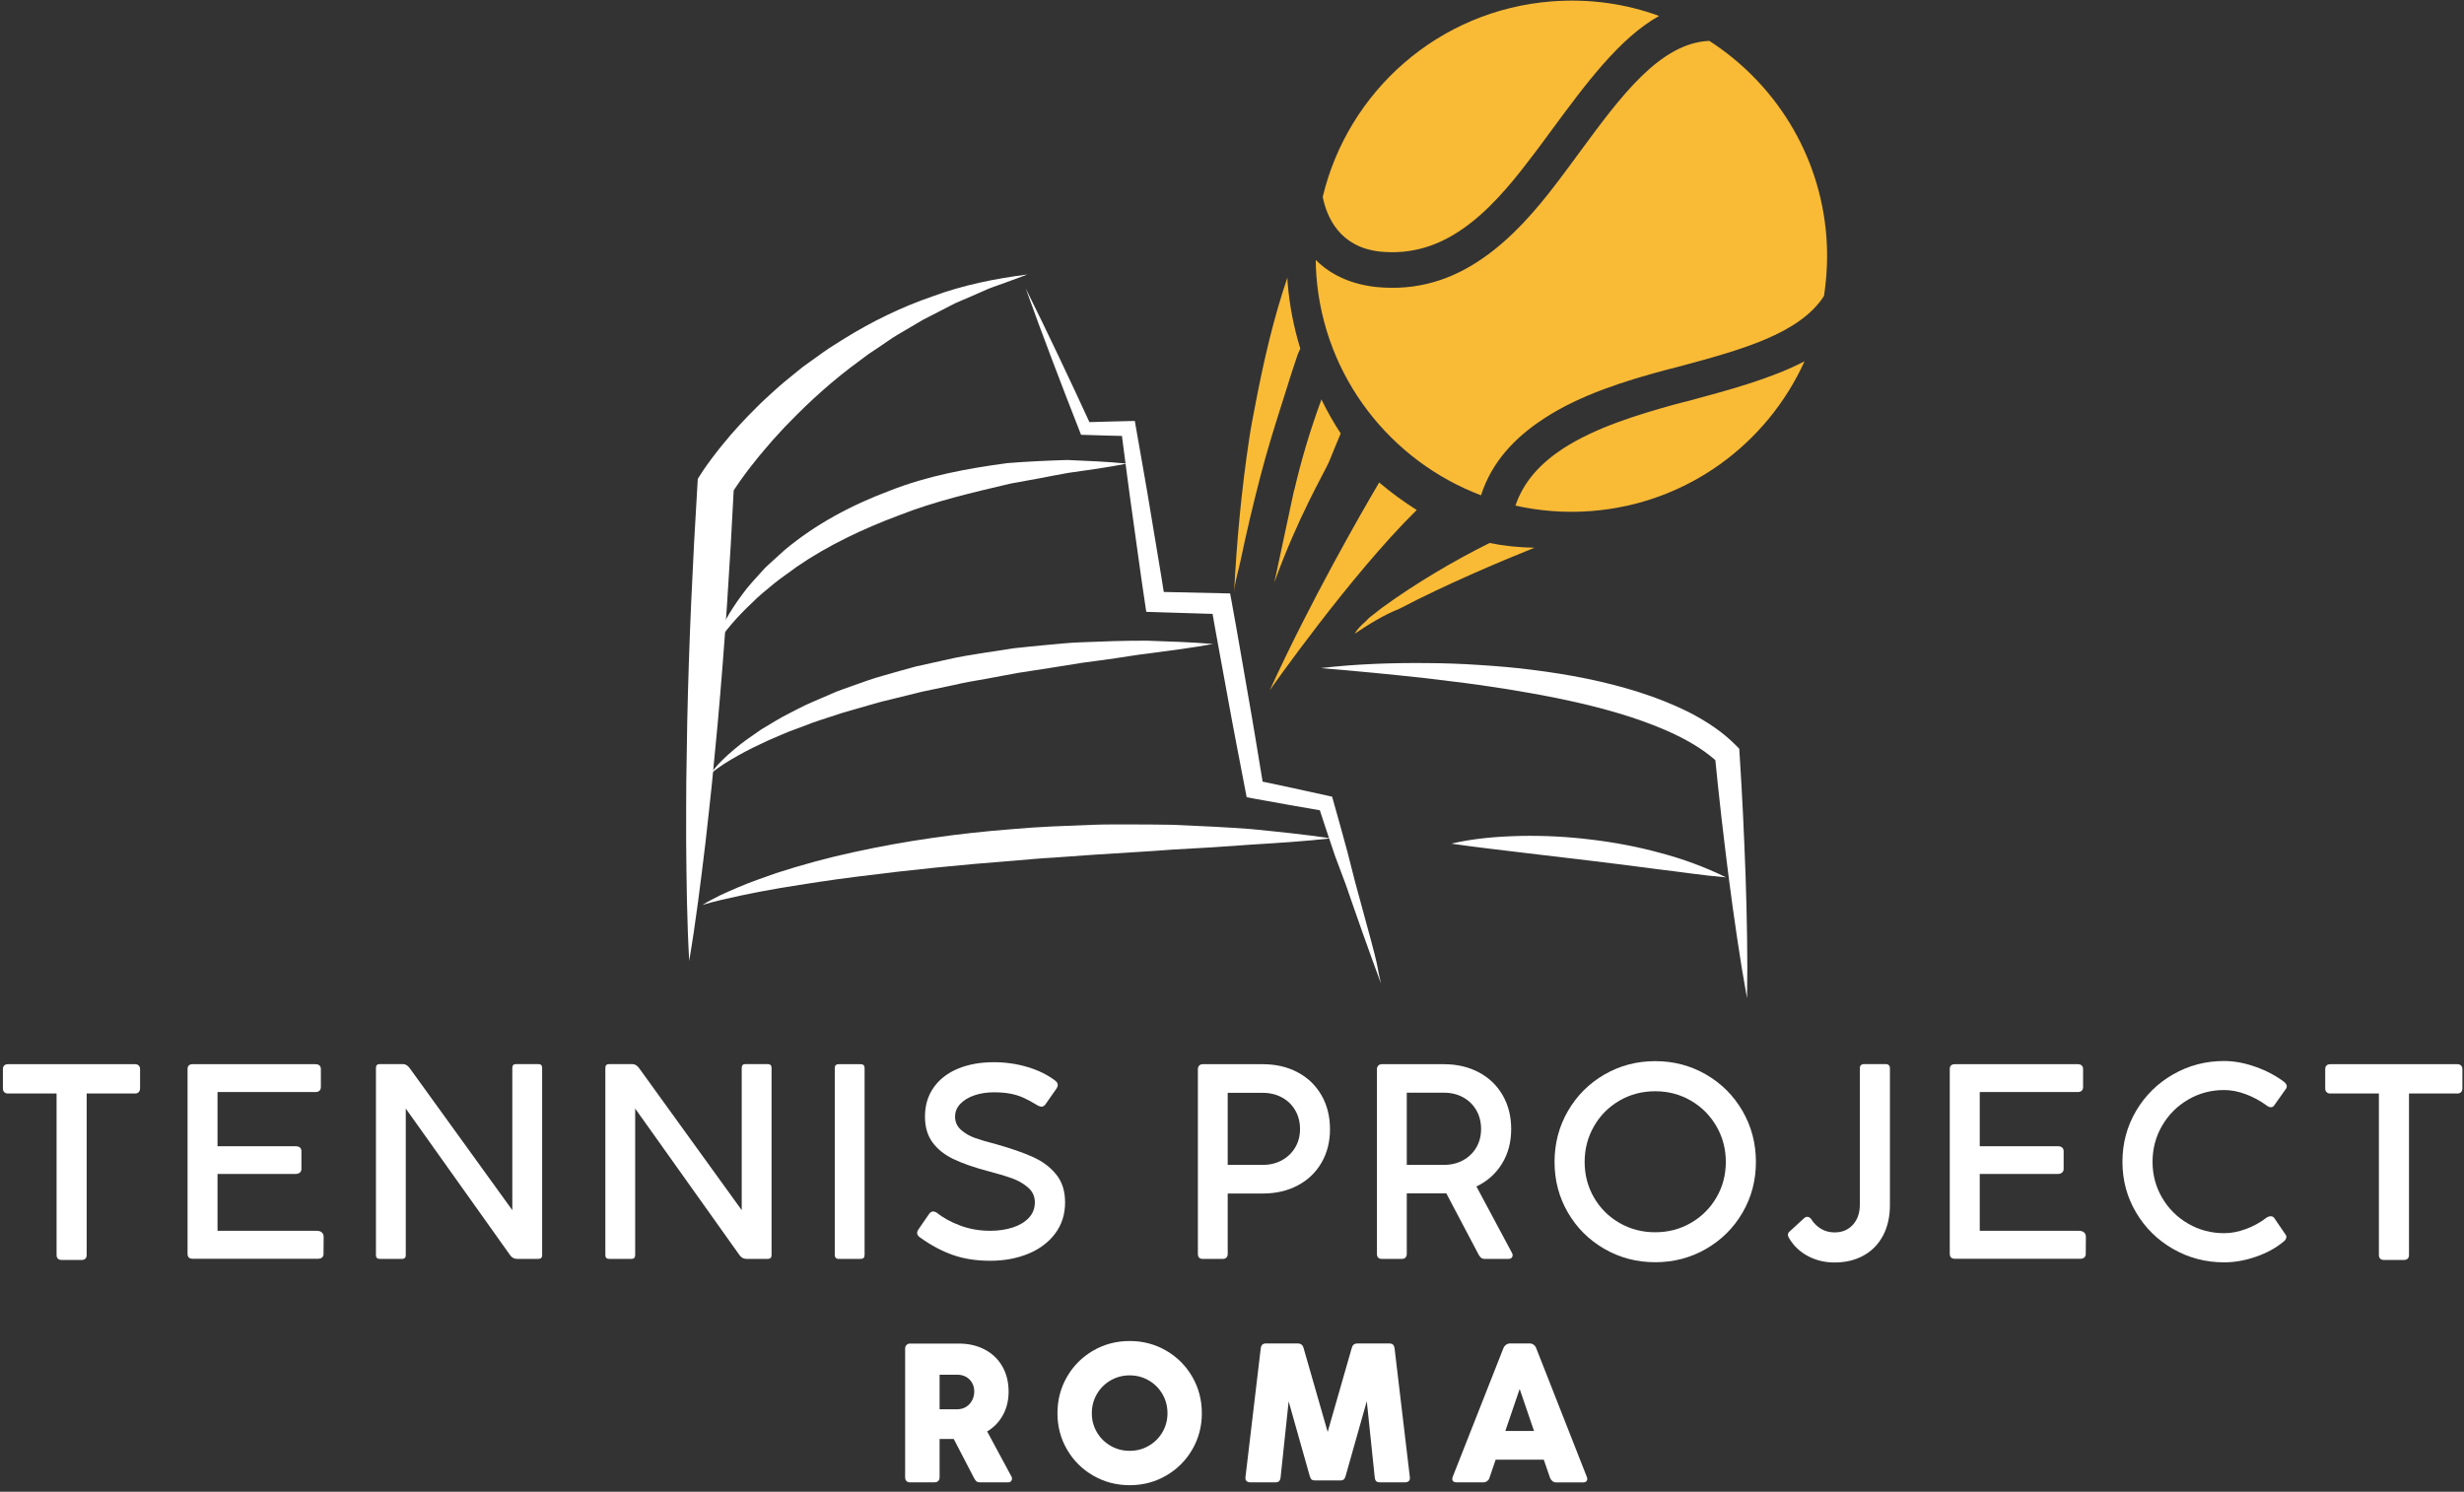 <svg xmlns="http://www.w3.org/2000/svg" xmlns:xlink="http://www.w3.org/1999/xlink" xmlns:serif="http://www.serif.com/" width="100%" height="100%" viewBox="0 0 218 132" xml:space="preserve" style="fill-rule:evenodd;clip-rule:evenodd;stroke-linejoin:round;stroke-miterlimit:2;"><rect x="0" y="0" width="218" height="132" fill="#333333" stroke="none"/><g><path d="M116.913,35.347c-1.044,2.829 -1.817,5.51 -2.379,7.921l-0.068,0.226l-1.719,8.041l0.006,-0.016c2.123,-5.863 4.368,-9.595 4.838,-10.671c0.337,-0.841 0.681,-1.67 1.027,-2.493c-0.629,-0.961 -1.2,-1.965 -1.705,-3.008" style="fill:#f9ba36;"></path><path d="M131.786,48.048c-3.161,1.572 -6.564,3.582 -9.505,5.725l-0.998,0.776c-0.279,0.205 -0.234,0.237 -0.504,0.473c-0.374,0.326 -0.694,0.655 -0.925,1.054c1.221,-0.813 2.502,-1.632 3.96,-2.212c4.068,-2.125 8.71,-4.096 11.946,-5.398c-1.386,-0.022 -2.716,-0.166 -3.974,-0.418" style="fill:#f9ba36;"></path><path d="M122.021,42.693c-1.591,2.698 -6.004,10.358 -9.681,18.387c0,0 7.115,-10.169 13.003,-15.951c-1.167,-0.737 -2.277,-1.552 -3.322,-2.436" style="fill:#f9ba36;"></path><path d="M113.92,24.985c-0.011,-0.138 -0.013,-0.279 -0.021,-0.419c-1.227,3.609 -2.102,7.399 -2.83,11.22c-0.185,0.961 -0.379,1.923 -0.525,2.896c-0.696,4.56 -1.131,9.201 -1.364,13.844c0.049,-0.97 0.386,-2.008 0.583,-2.941c0.52,-2.483 1.1,-4.946 1.737,-7.384c0.553,-2.143 1.2,-4.245 1.865,-6.334c0.311,-0.984 0.615,-1.97 0.932,-2.95c0.166,-0.515 0.336,-1.028 0.513,-1.538c0.04,-0.115 0.134,-0.312 0.234,-0.53c-0.577,-1.869 -0.963,-3.838 -1.124,-5.864" style="fill:#f9ba36;"></path><path d="M60.976,85.029c-0.199,-3.534 -0.239,-7.06 -0.269,-10.584c0.005,-1.762 -0.007,-3.524 0.012,-5.284l0.084,-5.28c0.151,-7.038 0.474,-14.067 0.908,-21.089l0.025,-0.414l0.205,-0.331c0.119,-0.194 0.223,-0.345 0.33,-0.505c0.107,-0.162 0.217,-0.314 0.327,-0.464c0.219,-0.306 0.44,-0.607 0.669,-0.897c0.447,-0.594 0.927,-1.152 1.398,-1.719c0.487,-0.552 0.981,-1.096 1.489,-1.625c0.523,-0.515 1.022,-1.053 1.564,-1.547c0.545,-0.489 1.075,-0.994 1.638,-1.462c0.568,-0.462 1.127,-0.932 1.701,-1.384l1.782,-1.276c0.589,-0.429 1.226,-0.792 1.836,-1.19c2.474,-1.536 5.105,-2.82 7.843,-3.756c2.711,-1.007 5.558,-1.571 8.381,-1.934c-0.67,0.259 -1.34,0.496 -2.006,0.742c-0.665,0.247 -1.339,0.45 -1.979,0.76c-0.646,0.287 -1.29,0.571 -1.937,0.841c-0.326,0.127 -0.64,0.284 -0.951,0.45l-0.934,0.481l-0.932,0.48l-0.465,0.237l-0.452,0.265l-1.8,1.058c-0.598,0.353 -1.157,0.773 -1.735,1.154l-0.865,0.573l-0.833,0.622c-2.234,1.631 -4.298,3.479 -6.208,5.455c-0.49,0.482 -0.935,1.007 -1.405,1.507c-0.457,0.51 -0.887,1.044 -1.331,1.564c-0.423,0.536 -0.857,1.065 -1.249,1.616c-0.206,0.272 -0.397,0.548 -0.585,0.824c-0.096,0.138 -0.191,0.276 -0.277,0.413l-0.25,0.387l0.23,-0.745c-0.348,7.027 -0.808,14.047 -1.439,21.059l-0.503,5.256c-0.176,1.752 -0.384,3.502 -0.575,5.253c-0.421,3.5 -0.852,6.999 -1.442,10.489" style="fill:#fff;fill-rule:nonzero;"></path><path d="M63.176,57.293c0.491,-1.705 1.434,-3.262 2.498,-4.697c0.522,-0.735 1.143,-1.379 1.746,-2.05c0.29,-0.349 0.638,-0.632 0.966,-0.94l1.002,-0.909c2.764,-2.325 5.997,-4.031 9.347,-5.283c3.344,-1.32 6.88,-1.963 10.389,-2.435c1.768,-0.143 3.538,-0.222 5.298,-0.276c1.769,0.076 3.529,0.144 5.278,0.32c-1.74,0.343 -3.467,0.578 -5.186,0.821c-0.857,0.144 -1.708,0.322 -2.558,0.481l-2.547,0.464c-3.35,0.792 -6.693,1.557 -9.858,2.806c-3.177,1.187 -6.262,2.636 -9.059,4.556c-0.671,0.51 -1.388,0.977 -2.045,1.514c-0.651,0.543 -1.325,1.074 -1.921,1.685c-1.25,1.169 -2.395,2.465 -3.35,3.943" style="fill:#fff;fill-rule:nonzero;"></path><path d="M62.883,68.449c0.569,-0.806 1.303,-1.486 2.057,-2.124c0.751,-0.651 1.575,-1.199 2.393,-1.767c0.849,-0.503 1.69,-1.044 2.578,-1.48c0.437,-0.233 0.882,-0.453 1.327,-0.674c0.448,-0.21 0.905,-0.397 1.359,-0.596l1.365,-0.59c0.459,-0.183 0.928,-0.337 1.393,-0.507c0.931,-0.33 1.861,-0.677 2.814,-0.933c0.947,-0.274 1.898,-0.543 2.851,-0.8l2.885,-0.64c0.962,-0.222 1.933,-0.376 2.904,-0.532l2.915,-0.447c0.977,-0.103 1.953,-0.206 2.93,-0.294c0.977,-0.086 1.952,-0.197 2.933,-0.229c1.959,-0.08 3.917,-0.154 5.874,-0.144c1.959,0.066 3.915,0.125 5.867,0.291c-1.936,0.352 -3.868,0.598 -5.795,0.851c-0.965,0.108 -1.923,0.281 -2.883,0.418c-0.959,0.146 -1.92,0.261 -2.878,0.393c-1.912,0.302 -3.816,0.619 -5.724,0.9l-2.841,0.528c-0.948,0.163 -1.898,0.323 -2.832,0.546l-2.82,0.593l-2.792,0.689c-0.941,0.204 -1.848,0.505 -2.772,0.757l-1.383,0.396l-1.364,0.445c-0.454,0.152 -0.914,0.29 -1.364,0.453c-0.445,0.173 -0.89,0.348 -1.341,0.51c-0.913,0.307 -1.769,0.725 -2.659,1.094c-0.867,0.404 -1.736,0.82 -2.573,1.295c-0.84,0.472 -1.671,0.973 -2.424,1.598" style="fill:#fff;fill-rule:nonzero;"></path><path d="M62.149,80.071c0.501,-0.316 1.034,-0.573 1.562,-0.846c0.538,-0.24 1.075,-0.5 1.623,-0.721c1.092,-0.466 2.212,-0.846 3.331,-1.244c2.252,-0.73 4.543,-1.353 6.854,-1.855c4.624,-1.013 9.316,-1.676 14.02,-2.036c2.351,-0.219 4.708,-0.29 7.063,-0.383c1.178,-0.047 2.356,-0.032 3.534,-0.034c1.178,-0 2.356,0.01 3.533,0.029c2.353,0.097 4.705,0.204 7.051,0.383c2.346,0.237 4.688,0.464 7.021,0.819c-2.351,0.267 -4.693,0.406 -7.031,0.554c-2.338,0.173 -4.672,0.326 -7.003,0.442c-2.328,0.185 -4.657,0.294 -6.981,0.456l-3.483,0.25c-1.162,0.059 -2.32,0.17 -3.478,0.27c-4.638,0.351 -9.26,0.814 -13.867,1.407c-2.307,0.285 -4.6,0.643 -6.899,1.022l-1.72,0.31c-0.575,0.1 -1.138,0.242 -1.715,0.345c-1.141,0.244 -2.285,0.495 -3.415,0.832" style="fill:#fff;fill-rule:nonzero;"></path><path d="M90.752,25.527l1.486,3.028l1.457,3.041c0.963,2.031 1.917,4.065 2.853,6.108l-0.515,-0.341c1.271,-0.036 2.542,-0.081 3.813,-0.104l0.557,-0.009l0.099,0.573c0.44,2.549 0.908,5.094 1.322,7.647c0.418,2.553 0.863,5.101 1.258,7.657l-0.865,-0.763l5.868,0.13l0.748,0.016l0.138,0.746c0.505,2.734 0.962,5.478 1.445,8.216c0.488,2.738 0.923,5.485 1.381,8.228l-0.646,-0.657c2.099,0.433 4.191,0.9 6.284,1.358l0.422,0.092l0.109,0.387c0.422,1.495 0.842,2.99 1.245,4.49l0.669,2.625c0.391,1.504 1.345,4.875 1.723,6.382c0.388,1.505 0.213,1.142 0.58,2.653c-0.539,-1.459 -1.072,-2.919 -1.588,-4.384c-0.527,-1.463 -1.023,-2.934 -1.537,-4.4l-0.952,-2.54c-0.502,-1.47 -0.987,-2.945 -1.47,-4.42l0.531,0.479c-2.111,-0.369 -4.224,-0.728 -6.33,-1.121l-0.54,-0.101l-0.106,-0.556c-0.52,-2.732 -1.063,-5.46 -1.553,-8.197c-0.494,-2.737 -1.015,-5.469 -1.488,-8.209l0.886,0.762l-5.867,-0.18l-0.753,-0.024l-0.112,-0.74c-0.387,-2.557 -0.724,-5.122 -1.088,-7.683c-0.369,-2.56 -0.684,-5.128 -1.026,-7.692l0.656,0.563c-1.271,-0.023 -2.542,-0.067 -3.813,-0.104l-0.386,-0.011l-0.13,-0.329c-0.824,-2.09 -1.63,-4.188 -2.427,-6.289l-1.184,-3.157l-1.154,-3.17Z" style="fill:#fff;fill-rule:nonzero;"></path><path d="M116.862,59.115c3.115,-0.361 6.254,-0.472 9.392,-0.442c1.57,0.008 3.141,0.065 4.71,0.174c1.57,0.1 3.141,0.231 4.706,0.437c3.131,0.398 6.26,0.986 9.321,1.958c1.53,0.485 3.04,1.076 4.503,1.816c1.454,0.749 2.873,1.666 4.085,2.89l0.299,0.302l0.025,0.391c0.116,1.803 0.219,3.607 0.308,5.412c0.074,1.806 0.172,3.61 0.227,5.418c0.055,1.808 0.113,3.615 0.132,5.426c0.032,1.81 0.032,3.622 -0.003,5.437c-0.327,-1.785 -0.62,-3.574 -0.881,-5.365c-0.274,-1.79 -0.508,-3.583 -0.746,-5.376c-0.238,-1.793 -0.432,-3.589 -0.651,-5.384c-0.204,-1.796 -0.393,-3.593 -0.57,-5.39l0.324,0.692c-1.026,-0.956 -2.264,-1.746 -3.592,-2.396c-1.325,-0.66 -2.735,-1.189 -4.17,-1.666c-2.883,-0.927 -5.886,-1.592 -8.919,-2.127c-1.517,-0.267 -3.042,-0.515 -4.576,-0.727c-0.765,-0.111 -1.535,-0.201 -2.304,-0.298c-0.768,-0.101 -1.539,-0.196 -2.31,-0.283c-3.088,-0.342 -6.188,-0.638 -9.31,-0.899" style="fill:#fff;fill-rule:nonzero;"></path><path d="M128.406,74.65c2.033,-0.477 4.109,-0.635 6.178,-0.684c2.071,-0.038 4.143,0.072 6.198,0.326c2.057,0.246 4.098,0.629 6.098,1.176c2.003,0.53 3.962,1.244 5.827,2.166c-2.082,-0.172 -4.09,-0.495 -6.114,-0.729c-2.014,-0.271 -4.024,-0.52 -6.035,-0.763l-6.044,-0.718c-2.023,-0.245 -4.048,-0.475 -6.108,-0.774" style="fill:#fff;fill-rule:nonzero;"></path><path d="M0.257,94.603c-0,-0.141 0.039,-0.249 0.118,-0.324c0.078,-0.075 0.188,-0.112 0.33,-0.112l11.252,0c0.134,0 0.24,0.039 0.318,0.118c0.079,0.079 0.118,0.185 0.118,0.318l-0,1.697c-0,0.141 -0.039,0.253 -0.118,0.336c-0.078,0.082 -0.184,0.124 -0.318,0.124l-4.289,0l-0,14.28c-0,0.15 -0.039,0.262 -0.118,0.336c-0.078,0.075 -0.188,0.112 -0.329,0.112l-1.768,0c-0.141,0 -0.251,-0.037 -0.33,-0.112c-0.078,-0.074 -0.117,-0.186 -0.117,-0.336l-0,-14.28l-4.301,0c-0.134,0 -0.242,-0.04 -0.324,-0.118c-0.083,-0.079 -0.124,-0.189 -0.124,-0.33l-0,-1.709Z" style="fill:#fff;fill-rule:nonzero;"></path><path d="M16.594,94.603c0,-0.291 0.149,-0.436 0.448,-0.436l10.875,0c0.149,0 0.266,0.037 0.348,0.112c0.082,0.075 0.124,0.183 0.124,0.324l0,1.579c0,0.141 -0.042,0.252 -0.124,0.33c-0.082,0.078 -0.199,0.118 -0.348,0.118l-8.672,0l0,4.795l6.905,0c0.165,0 0.293,0.038 0.383,0.112c0.09,0.075 0.135,0.183 0.135,0.324l0,1.58c0,0.133 -0.047,0.239 -0.141,0.318c-0.094,0.078 -0.22,0.118 -0.377,0.118l-6.905,0l0,5.031l8.778,0c0.189,0 0.338,0.047 0.448,0.141c0.11,0.094 0.165,0.228 0.165,0.401l-0.012,1.484c0.008,0.142 -0.033,0.252 -0.123,0.33c-0.091,0.079 -0.207,0.118 -0.348,0.118l-11.111,0c-0.299,0 -0.448,-0.149 -0.448,-0.448l0,-16.331Z" style="fill:#fff;fill-rule:nonzero;"></path><path d="M47.966,94.497l0,16.567c0,0.22 -0.114,0.33 -0.342,0.33l-1.873,0c-0.267,0 -0.479,-0.118 -0.636,-0.354l-9.215,-12.949l0,12.973c0,0.22 -0.11,0.33 -0.33,0.33l-1.968,0c-0.227,0 -0.341,-0.11 -0.341,-0.33l0,-16.567c0,-0.228 0.114,-0.341 0.341,-0.341l2.039,0c0.243,0 0.455,0.133 0.636,0.4l9.05,12.526l0,-12.585c0,-0.228 0.11,-0.341 0.329,-0.341l1.968,0c0.228,0 0.342,0.113 0.342,0.341" style="fill:#fff;fill-rule:nonzero;"></path><path d="M68.263,94.497l0,16.567c0,0.22 -0.114,0.33 -0.342,0.33l-1.873,0c-0.267,0 -0.479,-0.118 -0.636,-0.354l-9.215,-12.949l0,12.973c0,0.22 -0.11,0.33 -0.33,0.33l-1.968,0c-0.227,0 -0.341,-0.11 -0.341,-0.33l0,-16.567c0,-0.228 0.114,-0.341 0.341,-0.341l2.039,0c0.243,0 0.455,0.133 0.636,0.4l9.05,12.526l0,-12.585c0,-0.228 0.11,-0.341 0.329,-0.341l1.968,0c0.228,0 0.342,0.113 0.342,0.341" style="fill:#fff;fill-rule:nonzero;"></path><path d="M76.494,111.04c-0,0.236 -0.11,0.354 -0.33,0.354l-1.98,0c-0.102,0 -0.182,-0.032 -0.241,-0.094c-0.059,-0.063 -0.088,-0.15 -0.088,-0.26l-0,-16.52c-0,-0.235 0.11,-0.353 0.329,-0.353l1.98,0c0.22,0 0.33,0.118 0.33,0.353l-0,16.52Z" style="fill:#fff;fill-rule:nonzero;"></path><path d="M81.142,109.096c0,-0.094 0.035,-0.192 0.106,-0.295l0.966,-1.402c0.102,-0.133 0.216,-0.2 0.342,-0.2c0.102,0 0.216,0.039 0.342,0.118c0.549,0.448 1.237,0.825 2.062,1.131c0.825,0.306 1.704,0.459 2.639,0.459c0.738,0 1.408,-0.098 2.009,-0.294c0.601,-0.197 1.076,-0.483 1.426,-0.86c0.349,-0.377 0.524,-0.833 0.524,-1.367c0,-0.519 -0.198,-0.953 -0.595,-1.302c-0.397,-0.35 -0.882,-0.626 -1.455,-0.831c-0.574,-0.204 -1.3,-0.42 -2.18,-0.648c-1.202,-0.322 -2.196,-0.672 -2.981,-1.049c-0.786,-0.377 -1.401,-0.868 -1.844,-1.473c-0.444,-0.604 -0.666,-1.363 -0.666,-2.274c0,-0.997 0.257,-1.859 0.772,-2.586c0.514,-0.727 1.231,-1.28 2.15,-1.662c0.919,-0.38 1.976,-0.571 3.17,-0.571c1.037,0 2.035,0.143 2.993,0.43c0.958,0.287 1.779,0.693 2.462,1.22c0.134,0.11 0.201,0.231 0.201,0.365c0,0.094 -0.035,0.196 -0.106,0.306l-0.978,1.402c-0.102,0.142 -0.224,0.213 -0.365,0.213c-0.087,0 -0.201,-0.04 -0.342,-0.118c-0.464,-0.283 -0.872,-0.505 -1.226,-0.666c-0.353,-0.161 -0.74,-0.283 -1.16,-0.366c-0.421,-0.082 -0.914,-0.123 -1.479,-0.123c-0.621,0 -1.192,0.088 -1.714,0.265c-0.523,0.177 -0.939,0.428 -1.249,0.754c-0.311,0.326 -0.466,0.705 -0.466,1.137c0,0.464 0.173,0.851 0.519,1.161c0.345,0.31 0.76,0.552 1.243,0.724c0.483,0.173 1.097,0.354 1.844,0.543c1.335,0.377 2.427,0.756 3.275,1.137c0.849,0.38 1.536,0.895 2.062,1.543c0.527,0.648 0.79,1.471 0.79,2.469c0,1.06 -0.293,1.981 -0.878,2.763c-0.585,0.782 -1.381,1.379 -2.386,1.791c-1.005,0.413 -2.129,0.619 -3.37,0.619c-1.21,0 -2.302,-0.169 -3.276,-0.507c-0.974,-0.338 -1.948,-0.856 -2.922,-1.556c-0.173,-0.117 -0.259,-0.251 -0.259,-0.4" style="fill:#fff;fill-rule:nonzero;"></path><path d="M113.422,102.663c0.499,-0.275 0.889,-0.652 1.172,-1.131c0.283,-0.479 0.425,-1.021 0.425,-1.626c0,-0.613 -0.14,-1.162 -0.419,-1.65c-0.278,-0.487 -0.669,-0.868 -1.172,-1.143c-0.503,-0.274 -1.069,-0.412 -1.697,-0.412l-3.111,-0l0,6.375l3.111,-0c0.628,-0 1.192,-0.138 1.691,-0.413m1.39,-7.777c0.9,0.479 1.601,1.155 2.104,2.027c0.502,0.872 0.754,1.874 0.754,3.005c0,1.115 -0.252,2.105 -0.754,2.969c-0.503,0.864 -1.204,1.534 -2.104,2.009c-0.899,0.475 -1.926,0.713 -3.081,0.713l-3.111,-0l0,5.338c0,0.141 -0.037,0.251 -0.112,0.33c-0.075,0.078 -0.182,0.118 -0.324,0.118l-1.779,-0c-0.283,-0 -0.424,-0.15 -0.424,-0.448l0,-16.332c0,-0.133 0.039,-0.242 0.117,-0.324c0.079,-0.082 0.181,-0.124 0.307,-0.124l5.326,-0c1.155,-0 2.182,0.24 3.081,0.719" style="fill:#fff;fill-rule:nonzero;"></path><path d="M124.463,103.075l3.299,0c0.629,0 1.192,-0.138 1.691,-0.413c0.499,-0.274 0.887,-0.652 1.167,-1.131c0.278,-0.479 0.418,-1.021 0.418,-1.626c0,-0.621 -0.14,-1.174 -0.418,-1.661c-0.28,-0.487 -0.668,-0.868 -1.167,-1.144c-0.499,-0.274 -1.062,-0.412 -1.691,-0.412l-3.299,0l0,6.387Zm9.367,7.989c0,0.094 -0.031,0.172 -0.094,0.236c-0.062,0.062 -0.145,0.094 -0.247,0.094l-2.157,0c-0.11,0 -0.202,-0.028 -0.277,-0.083c-0.074,-0.055 -0.151,-0.149 -0.229,-0.282l-2.864,-5.433l-3.499,0l0,5.35c0,0.142 -0.038,0.251 -0.112,0.33c-0.075,0.078 -0.183,0.118 -0.324,0.118l-1.779,0c-0.283,0 -0.425,-0.15 -0.425,-0.448l0,-16.331c0,-0.134 0.04,-0.242 0.118,-0.325c0.079,-0.082 0.181,-0.123 0.307,-0.123l5.514,0c1.147,0 2.172,0.24 3.075,0.719c0.904,0.48 1.607,1.154 2.11,2.026c0.503,0.873 0.754,1.87 0.754,2.993c0,1.163 -0.273,2.187 -0.819,3.07c-0.546,0.884 -1.298,1.554 -2.257,2.01l3.158,5.903c0.032,0.055 0.047,0.114 0.047,0.177" style="fill:#fff;fill-rule:nonzero;"></path><path d="M141.025,105.962c0.549,0.951 1.302,1.701 2.256,2.251c0.954,0.55 2.009,0.825 3.164,0.825c1.147,-0 2.198,-0.275 3.152,-0.825c0.954,-0.55 1.708,-1.3 2.262,-2.251c0.554,-0.95 0.831,-1.999 0.831,-3.146c-0,-1.147 -0.277,-2.199 -0.831,-3.157c-0.554,-0.959 -1.308,-1.715 -2.262,-2.269c-0.954,-0.554 -2.005,-0.83 -3.152,-0.83c-1.155,-0 -2.21,0.276 -3.164,0.83c-0.954,0.554 -1.707,1.31 -2.256,2.269c-0.55,0.958 -0.825,2.01 -0.825,3.157c-0,1.147 0.275,2.196 0.825,3.146m-2.304,-7.653c0.79,-1.363 1.866,-2.439 3.229,-3.229c1.363,-0.789 2.861,-1.184 4.495,-1.184c1.634,-0 3.132,0.395 4.495,1.184c1.363,0.79 2.439,1.866 3.229,3.229c0.789,1.363 1.184,2.866 1.184,4.507c-0,1.634 -0.395,3.129 -1.184,4.483c-0.79,1.356 -1.866,2.426 -3.229,3.211c-1.363,0.786 -2.861,1.179 -4.495,1.179c-1.634,-0 -3.132,-0.393 -4.495,-1.179c-1.363,-0.785 -2.439,-1.855 -3.229,-3.211c-0.789,-1.354 -1.184,-2.849 -1.184,-4.483c-0,-1.641 0.395,-3.144 1.184,-4.507" style="fill:#fff;fill-rule:nonzero;"></path><path d="M164.546,94.521c-0,-0.118 0.033,-0.208 0.1,-0.271c0.067,-0.063 0.163,-0.094 0.288,-0.094l1.898,-0c0.118,-0 0.21,0.031 0.277,0.094c0.067,0.063 0.1,0.153 0.1,0.271l-0,12.113c-0,1.021 -0.2,1.915 -0.601,2.681c-0.401,0.765 -0.972,1.357 -1.715,1.773c-0.742,0.416 -1.604,0.624 -2.586,0.624c-0.848,-0 -1.624,-0.184 -2.327,-0.554c-0.703,-0.368 -1.259,-0.887 -1.668,-1.555c-0.086,-0.133 -0.129,-0.247 -0.129,-0.341c-0,-0.111 0.043,-0.201 0.129,-0.271l1.32,-1.214c0.087,-0.071 0.173,-0.106 0.26,-0.106c0.125,-0 0.239,0.063 0.342,0.188c0.227,0.37 0.52,0.66 0.877,0.872c0.357,0.213 0.756,0.319 1.196,0.319c0.676,-0 1.217,-0.226 1.626,-0.678c0.409,-0.452 0.613,-1.043 0.613,-1.773l-0,-12.078Z" style="fill:#fff;fill-rule:nonzero;"></path><path d="M172.504,94.603c0,-0.291 0.15,-0.436 0.448,-0.436l10.876,0c0.149,0 0.265,0.037 0.347,0.112c0.083,0.075 0.124,0.183 0.124,0.324l0,1.579c0,0.141 -0.041,0.252 -0.124,0.33c-0.082,0.078 -0.198,0.118 -0.347,0.118l-8.672,0l0,4.795l6.904,0c0.165,0 0.293,0.038 0.383,0.112c0.091,0.075 0.136,0.183 0.136,0.324l0,1.58c0,0.133 -0.048,0.239 -0.142,0.318c-0.094,0.078 -0.22,0.118 -0.377,0.118l-6.904,0l0,5.031l8.778,0c0.188,0 0.337,0.047 0.448,0.141c0.109,0.094 0.165,0.228 0.165,0.401l-0.012,1.484c0.007,0.142 -0.034,0.252 -0.124,0.33c-0.09,0.079 -0.206,0.118 -0.348,0.118l-11.111,0c-0.298,0 -0.448,-0.149 -0.448,-0.448l0,-16.331Z" style="fill:#fff;fill-rule:nonzero;"></path><path d="M200.896,107.623c0.133,0 0.236,0.048 0.307,0.142l1.036,1.519c0.032,0.04 0.047,0.091 0.047,0.154c-0,0.078 -0.021,0.155 -0.064,0.23c-0.043,0.075 -0.104,0.139 -0.183,0.194c-0.675,0.566 -1.493,1.013 -2.451,1.343c-0.958,0.33 -1.893,0.495 -2.804,0.495c-1.642,0 -3.152,-0.397 -4.531,-1.19c-1.378,-0.793 -2.469,-1.869 -3.27,-3.228c-0.801,-1.359 -1.201,-2.852 -1.201,-4.478c-0,-1.634 0.4,-3.132 1.201,-4.495c0.801,-1.363 1.892,-2.441 3.27,-3.235c1.379,-0.793 2.889,-1.19 4.531,-1.19c0.872,0 1.789,0.169 2.751,0.507c0.962,0.338 1.813,0.785 2.551,1.343c0.158,0.126 0.236,0.259 0.236,0.401c-0,0.07 -0.02,0.133 -0.059,0.188l-1.06,1.497c-0.063,0.102 -0.162,0.153 -0.295,0.153c-0.118,0 -0.235,-0.047 -0.353,-0.141c-0.574,-0.425 -1.192,-0.76 -1.857,-1.008c-0.663,-0.248 -1.301,-0.371 -1.914,-0.371c-1.163,0 -2.227,0.283 -3.193,0.848c-0.967,0.566 -1.732,1.334 -2.298,2.304c-0.565,0.97 -0.848,2.036 -0.848,3.199c-0,1.155 0.283,2.215 0.848,3.181c0.566,0.967 1.333,1.731 2.304,2.292c0.969,0.562 2.032,0.842 3.187,0.842c0.613,0 1.251,-0.121 1.914,-0.365c0.665,-0.243 1.271,-0.577 1.821,-1.001c0.126,-0.086 0.251,-0.13 0.377,-0.13" style="fill:#fff;fill-rule:nonzero;"></path><path d="M205.722,94.603c-0,-0.141 0.039,-0.249 0.118,-0.324c0.079,-0.075 0.189,-0.112 0.33,-0.112l11.253,0c0.133,0 0.239,0.039 0.318,0.118c0.078,0.079 0.118,0.185 0.118,0.318l-0,1.697c-0,0.141 -0.04,0.253 -0.118,0.336c-0.079,0.082 -0.185,0.124 -0.318,0.124l-4.289,0l-0,14.28c-0,0.15 -0.04,0.262 -0.118,0.336c-0.079,0.075 -0.189,0.112 -0.33,0.112l-1.767,0c-0.142,0 -0.252,-0.037 -0.33,-0.112c-0.079,-0.074 -0.118,-0.186 -0.118,-0.336l-0,-14.28l-4.301,0c-0.133,0 -0.242,-0.04 -0.324,-0.118c-0.082,-0.079 -0.124,-0.189 -0.124,-0.33l-0,-1.709Z" style="fill:#fff;fill-rule:nonzero;"></path><path d="M83.13,124.699l1.571,0c0.285,0 0.541,-0.07 0.768,-0.21c0.227,-0.14 0.405,-0.33 0.533,-0.572c0.129,-0.24 0.194,-0.504 0.194,-0.789c-0,-0.285 -0.065,-0.541 -0.194,-0.768c-0.128,-0.227 -0.306,-0.404 -0.533,-0.529c-0.227,-0.126 -0.483,-0.189 -0.768,-0.189l-1.571,0l-0,3.057Zm6.408,6.139c-0,0.09 -0.031,0.167 -0.092,0.231c-0.062,0.064 -0.143,0.097 -0.244,0.097l-2.511,0c-0.123,0 -0.22,-0.027 -0.29,-0.08c-0.07,-0.053 -0.144,-0.153 -0.222,-0.298l-1.798,-3.461l-1.251,0l-0,3.394c-0,0.14 -0.041,0.249 -0.122,0.327c-0.081,0.078 -0.194,0.118 -0.34,0.118l-2.15,0c-0.14,0 -0.248,-0.04 -0.323,-0.118c-0.076,-0.078 -0.114,-0.187 -0.114,-0.327l-0,-11.389c-0,-0.129 0.041,-0.235 0.122,-0.319c0.081,-0.084 0.186,-0.126 0.315,-0.126l4.309,0c0.862,0 1.626,0.175 2.292,0.525c0.667,0.35 1.186,0.846 1.558,1.49c0.373,0.644 0.559,1.392 0.559,2.243c-0,0.767 -0.167,1.456 -0.5,2.066c-0.333,0.61 -0.799,1.095 -1.398,1.453l2.15,3.989c0.034,0.056 0.05,0.118 0.05,0.185" style="fill:#fff;fill-rule:nonzero;"></path><path d="M97.043,126.727c0.297,0.507 0.701,0.908 1.214,1.205c0.512,0.297 1.076,0.446 1.692,0.446c0.616,-0 1.179,-0.149 1.688,-0.446c0.51,-0.297 0.913,-0.698 1.21,-1.205c0.296,-0.506 0.445,-1.065 0.445,-1.675c0,-0.616 -0.149,-1.18 -0.445,-1.693c-0.297,-0.512 -0.702,-0.916 -1.214,-1.213c-0.512,-0.297 -1.074,-0.446 -1.684,-0.446c-0.616,-0 -1.18,0.149 -1.692,0.446c-0.513,0.297 -0.917,0.701 -1.214,1.213c-0.297,0.513 -0.445,1.077 -0.445,1.693c0,0.61 0.148,1.169 0.445,1.675m-2.637,-4.905c0.565,-0.977 1.337,-1.748 2.314,-2.313c0.977,-0.566 2.053,-0.849 3.229,-0.849c1.17,-0 2.244,0.283 3.221,0.849c0.977,0.565 1.748,1.336 2.314,2.313c0.565,0.977 0.848,2.054 0.848,3.23c0,1.17 -0.283,2.241 -0.848,3.212c-0.566,0.972 -1.336,1.74 -2.31,2.305c-0.974,0.566 -2.049,0.849 -3.225,0.849c-1.176,-0 -2.252,-0.283 -3.229,-0.849c-0.977,-0.565 -1.749,-1.333 -2.314,-2.305c-0.566,-0.971 -0.848,-2.042 -0.848,-3.212c0,-1.176 0.282,-2.253 0.848,-3.23" style="fill:#fff;fill-rule:nonzero;"></path><path d="M124.641,131.053c-0.081,0.076 -0.197,0.113 -0.348,0.113l-2.217,-0c-0.141,-0 -0.246,-0.033 -0.316,-0.1c-0.069,-0.068 -0.113,-0.177 -0.13,-0.328l-0.705,-6.753l-1.865,6.593c-0.044,0.157 -0.1,0.266 -0.168,0.328c-0.066,0.062 -0.168,0.092 -0.302,0.092l-2.251,-0c-0.133,-0 -0.235,-0.029 -0.301,-0.088c-0.068,-0.059 -0.124,-0.169 -0.168,-0.332l-1.857,-6.576l-0.714,6.736c-0.017,0.151 -0.062,0.26 -0.135,0.328c-0.072,0.067 -0.179,0.1 -0.318,0.1l-2.21,-0c-0.151,-0 -0.267,-0.037 -0.348,-0.113c-0.081,-0.076 -0.114,-0.189 -0.097,-0.34l1.352,-11.397c0.034,-0.291 0.18,-0.437 0.437,-0.437l2.847,-0c0.269,-0 0.44,0.14 0.512,0.42l2.126,7.408l2.124,-7.408c0.035,-0.14 0.092,-0.245 0.173,-0.315c0.081,-0.07 0.194,-0.105 0.34,-0.105l2.847,-0c0.257,-0 0.403,0.146 0.436,0.437l1.352,11.397c0.017,0.151 -0.015,0.264 -0.096,0.34" style="fill:#fff;fill-rule:nonzero;"></path><path d="M135.72,126.622l-1.268,-3.72l-1.269,3.72l2.537,0Zm4.712,4.25c0,0.089 -0.033,0.162 -0.097,0.218c-0.064,0.056 -0.155,0.084 -0.273,0.084l-2.385,0c-0.117,0 -0.225,-0.038 -0.324,-0.113c-0.097,-0.076 -0.169,-0.172 -0.213,-0.29l-0.555,-1.612l-4.258,0l-0.546,1.603c-0.033,0.118 -0.101,0.215 -0.201,0.29c-0.101,0.076 -0.216,0.114 -0.345,0.114l-2.377,0c-0.117,0 -0.208,-0.027 -0.272,-0.08c-0.065,-0.053 -0.097,-0.128 -0.097,-0.222c0,-0.056 0.014,-0.121 0.042,-0.194l4.484,-11.38c0.056,-0.129 0.136,-0.23 0.24,-0.302c0.104,-0.073 0.214,-0.11 0.332,-0.11l1.772,0c0.117,0 0.228,0.038 0.332,0.114c0.103,0.076 0.177,0.175 0.222,0.298l4.477,11.388c0.028,0.074 0.042,0.138 0.042,0.194" style="fill:#fff;fill-rule:nonzero;"></path><path d="M159.654,31.969c-2.913,1.521 -6.58,2.513 -10.271,3.508c-0.226,0.042 -0.399,0.106 -1.274,0.326c-3.165,0.878 -6.898,2.003 -9.81,3.88c-1.939,1.268 -3.496,2.888 -4.221,5.057c2.123,0.474 4.377,0.659 6.681,0.483c8.529,-0.651 15.583,-5.95 18.895,-13.254m-8.425,-28.353c-4.365,0.181 -7.87,4.954 -11.422,9.782c-0.692,0.944 -1.407,1.915 -1.986,2.672c-1.919,2.539 -4.048,4.993 -6.611,6.766c-2.658,1.858 -5.758,2.935 -9.478,2.557c-2.44,-0.273 -4.14,-1.212 -5.325,-2.394c0.009,0.457 0.019,0.915 0.056,1.395c0.689,9.036 6.624,16.424 14.567,19.433c0.946,-2.949 2.995,-5.117 5.566,-6.789c3.248,-2.132 7.279,-3.356 10.696,-4.278l1.273,-0.327c5.388,-1.455 10.651,-2.874 12.812,-6.247c0.252,-1.699 0.348,-3.438 0.211,-5.235c-0.562,-7.365 -4.603,-13.624 -10.359,-17.335m-13.912,-3.495c-10.073,0.769 -18.074,7.998 -20.292,17.306c0.367,1.805 1.51,4.442 5.053,4.833c2.848,0.292 5.253,-0.553 7.331,-2.01c2.201,-1.517 4.141,-3.778 5.898,-6.101c0.743,-0.948 1.341,-1.783 1.941,-2.592c3.045,-4.128 6.02,-8.173 9.536,-10.147c-2.933,-1.075 -6.151,-1.542 -9.467,-1.289" style="fill:#f9ba36;"></path></g></svg>